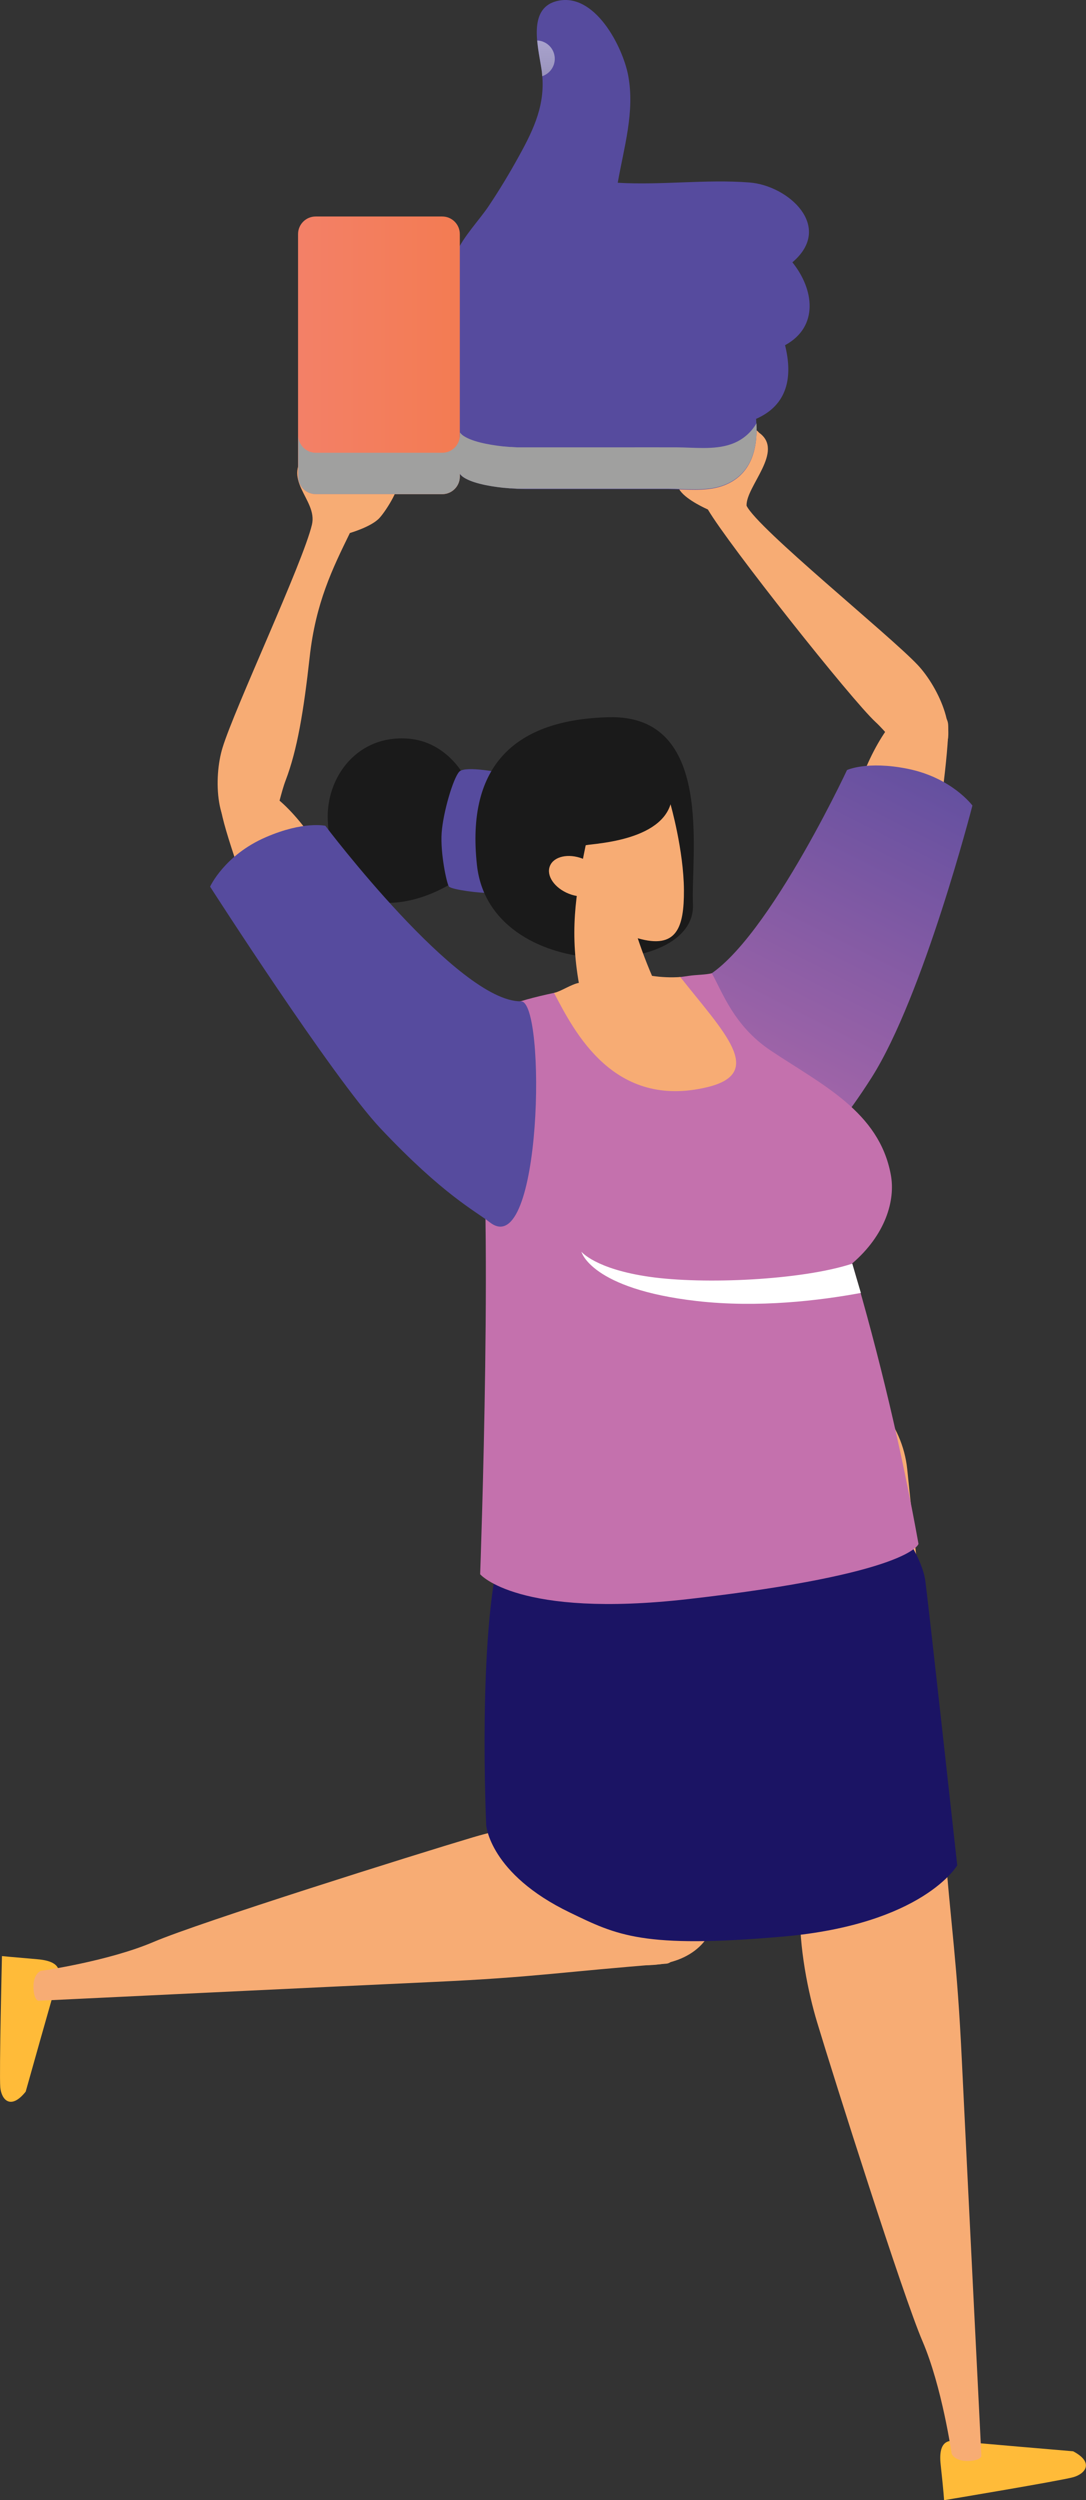 <?xml version="1.0" encoding="UTF-8"?> <svg xmlns="http://www.w3.org/2000/svg" width="213" height="490" viewBox="0 0 213 490" fill="none"><rect x="0" y="0" width="213" height="490" fill="#333333" stroke="none"/><g clip-path="url(#clip0)"><path d="M183.786 163.369C183.786 163.369 186.152 147.11 185.976 142.172C185.853 138.633 180.945 139.198 177.928 139.504C174.91 139.81 169.137 149.518 167.13 158.851C165.591 165.983 182.844 164.447 183.786 163.369Z" fill="#F7AC74"></path><path d="M170.944 211.206C181.136 195.153 190.724 157.881 190.724 157.881C190.724 157.881 186.688 152.415 177.989 150.672C170.055 149.082 166.127 150.924 166.127 150.924C166.127 150.924 147.794 190.146 135.779 192.539C130.856 193.51 138.628 235.093 151.417 232.372C153.369 231.959 161.287 226.394 170.944 211.206Z" fill="url(#paint0_linear)"></path><path d="M133.39 96.162C132.203 94.465 129.814 89.283 130.886 88.411C131.958 87.54 132.808 88.228 134.018 89.986C135.228 91.744 138.827 99.839 138.827 99.839C138.827 99.839 134.776 98.112 133.39 96.162Z" fill="#F7AC74"></path><path d="M179.957 130.293C174.367 124.384 148.56 103.577 146.424 99.113C146.293 95.291 153.936 88.411 148.882 84.811C147.082 82.579 139.555 82.112 138.061 82.036C130.465 81.684 132.701 85.988 133.467 88.22C134.615 91.882 128.872 95.207 138.827 99.839C142.855 106.719 167.046 137.226 171.755 141.545C175.508 145 179.413 152.04 184.008 148.425C188.717 144.656 184.153 134.719 179.957 130.293Z" fill="#F7AC74"></path><path d="M210.473 480.437C210.473 480.437 189.797 478.694 188.266 478.488C186.588 478.251 183.916 477.777 184.498 483.074C185.08 488.372 185.164 490.023 185.164 490.023C185.164 490.023 208.091 486.201 210.511 485.513C212.931 484.825 214.6 482.608 210.473 480.437Z" fill="#FFBB39"></path><path d="M177.935 287.929C177.935 287.929 184.965 354.983 185.823 368.459C186.68 381.936 161.226 387.875 151.999 371.418C142.771 354.96 130.404 332.02 128.183 314.4C125.962 296.781 128.558 282.83 140.022 270.829C151.485 258.828 176.067 269.836 177.935 287.929Z" fill="#F7AC74"></path><path d="M155.23 296.972C155.23 296.972 143.062 363.292 140.075 376.47C137.089 389.649 110.976 388.181 106.787 369.805C102.598 351.428 97.184 325.928 100.018 308.4C102.851 290.872 109.284 278.213 123.665 269.95C138.046 261.687 158.515 279.115 155.23 296.972Z" fill="#F7AC74"></path><path d="M184.996 358.438C186.642 379.123 187.699 383.961 188.656 403.958C189.613 423.955 192.485 481.408 192.485 481.408C192.485 481.408 192.209 482.341 189.713 482.341C187.216 482.341 186.65 480.927 186.65 480.927C186.65 480.927 184.766 467.794 180.922 458.843C177.078 449.892 163.684 407.696 160.246 396.299C156.808 384.902 152.856 360.616 166.127 357.819C179.398 355.021 184.804 356.038 184.996 358.438Z" fill="#F7AC74"></path><path d="M5.039 409.951C5.039 409.951 10.629 390.031 11.119 388.586C11.663 386.981 12.651 384.451 7.336 384C2.022 383.549 0.383 383.38 0.383 383.38C0.383 383.38 -0.168 406.58 0.054 409.08C0.276 411.579 2.121 413.598 5.039 409.951Z" fill="#FFBB39"></path><path d="M130.679 384.871C109.958 386.484 105.103 387.531 85.07 388.448C65.037 389.366 7.482 392.141 7.482 392.141C7.482 392.141 6.563 391.858 6.563 389.343C6.563 386.828 7.987 386.285 7.987 386.285C7.987 386.285 21.143 384.435 30.126 380.606C39.108 376.776 81.386 363.483 92.804 360.089C104.222 356.695 128.566 352.774 131.346 366.028C134.125 379.283 133.084 384.688 130.679 384.871Z" fill="#F7AC74"></path><path d="M181.488 309.845C182.17 314.981 187.745 365.6 187.745 365.6C187.745 365.6 181.06 377.158 153.553 379.559C126.046 381.959 120.985 379.291 111.78 374.85C96.036 367.267 95.362 357.742 95.362 357.742C95.362 357.742 93.639 320.462 98.172 303.737C102.706 287.012 123.642 280.965 144.019 280.965C164.396 280.965 180.309 301.13 181.488 309.845Z" fill="#1B1464"></path><path d="M174.711 230.209C172.414 217.879 161.234 212.627 151.133 205.885C143.92 201.047 141.714 194.48 139.608 190.75C138.444 191.063 136.545 191.04 135.106 191.262C130.189 192.027 116.819 192.959 111.673 193.983C94.305 197.423 91.878 199.686 93.746 211.725C96.955 232.364 94.175 308.545 94.175 308.545C94.175 308.545 101.549 317.229 135.037 313.407C178.762 308.415 180.148 302.59 180.148 302.59C176.805 284.052 172.459 265.707 167.13 247.637C173.639 242.072 175.676 235.292 174.711 230.209Z" fill="url(#paint1_linear)"></path><path d="M90.828 151.719C90.828 151.719 87.413 145.36 80.108 144.771C70.153 143.961 64.026 152.209 64.279 160.541C64.448 166.052 66.454 175.974 74.234 176.853C82.014 177.732 89.151 172.756 89.151 172.756C89.151 172.756 91.211 156.703 90.828 151.719Z" fill="#1A1A1A"></path><path d="M98.724 151.544C98.724 151.544 91.288 149.977 90.086 151.238C88.883 152.499 86.908 159.226 86.624 163.224C86.341 167.222 87.605 173.115 88.041 173.742C88.478 174.369 94.657 175.156 96.02 174.965C97.383 174.774 99.987 168.98 100.493 164.439C100.998 159.899 99.742 151.742 98.724 151.544Z" fill="url(#paint2_linear)"></path><path d="M135.91 177.258C135.473 167.375 140.152 140.1 119.468 140.567C101.151 141.01 91.388 149.893 93.547 169.553C96.097 192.875 136.553 191.92 135.91 177.258Z" fill="#1A1A1A"></path><path d="M127.884 191.262C122.662 190.75 118.45 191.835 113.549 192.638C112.086 192.883 109.927 194.358 108.663 194.603C112.676 202.247 120.372 217.458 138.682 213.086C150.291 210.319 141.913 202.247 133.428 191.492C131.578 191.614 129.719 191.537 127.884 191.262Z" fill="#F7AC74"></path><path d="M113.794 194.098C111.612 182.823 112.867 175.485 114.866 165.7C114.813 165.356 129.14 165.311 131.514 157.636C131.514 157.636 134.095 166.633 134.141 174.453C134.179 181.837 132.724 186.095 125.082 183.893C126.206 187.279 127.525 190.597 129.033 193.831C131.836 199.472 128.482 202.606 125.641 203.539C122.8 204.471 116.007 205.564 113.794 194.098Z" fill="#F7AC74"></path><path d="M107.852 169.744C107.086 171.632 108.771 174.063 111.581 175.171C114.391 176.28 117.278 175.622 118.021 173.727C118.764 171.831 117.095 169.4 114.284 168.299C111.474 167.199 108.594 167.848 107.852 169.744Z" fill="#F7AC74"></path><path d="M50.005 179.383C50.005 179.383 44.285 163.981 43.427 159.111C42.814 155.626 47.731 155.159 50.74 154.831C53.75 154.502 61.461 162.796 65.344 171.495C68.345 178.16 51.146 180.247 50.005 179.383Z" fill="#F7AC74"></path><path d="M74.64 221.173C65.267 211.236 41.206 173.78 41.206 173.78C41.206 173.78 44.009 167.596 52.149 164.08C59.577 160.869 63.812 161.855 63.812 161.855C63.812 161.855 89.925 196.407 102.177 196.254C107.201 196.177 106.32 247.614 96.051 239.557C93.218 237.325 87 234.268 74.64 221.173Z" fill="url(#paint3_linear)"></path><path d="M74.456 101.49C75.842 99.962 78.836 95.115 77.887 94.099C76.937 93.082 75.995 93.678 74.586 95.283C73.177 96.889 68.613 104.456 68.613 104.456C68.613 104.456 72.871 103.264 74.456 101.49Z" fill="#F7AC74"></path><path d="M43.649 146.544C46.023 138.778 59.386 110.365 61.178 102.843C62.388 97.821 54.691 93.969 60.473 88.32C62.533 86.324 70.053 86.791 71.554 86.882C79.127 87.441 76.363 91.469 75.383 93.579C73.798 97.072 79.135 101.07 68.629 104.456C65.221 111.428 61.92 118.124 60.741 128.749C59.562 139.374 58.298 147.003 56.024 152.95C54.201 157.712 53.826 165.754 48.136 164.539C42.179 163.293 41.842 152.369 43.649 146.544Z" fill="#F7AC74"></path><path d="M89.519 49.534C90.79 46.476 94.068 43.044 95.798 40.46C97.942 37.265 99.933 33.963 101.787 30.592C104.75 25.241 107.063 20.295 106.274 14.08C105.746 9.922 103.211 1.804 109.1 0.237C116.604 -1.75 122.164 9.203 123.213 14.822C124.538 21.923 122.371 28.872 121.161 35.82C129.73 36.325 138.437 35.109 146.99 35.767C154.648 36.355 163.6 44.465 155.414 51.414C159.664 56.681 160.652 64.027 153.974 67.658C155.506 73.819 154.533 79.361 148.292 82.097C148.782 87.647 147.526 93.25 141.622 95.276C138.391 96.384 134.447 95.879 131.085 95.864C121.896 95.864 112.707 95.864 103.517 95.864C100.324 95.864 93.141 95.314 90.622 93.342C88.37 91.584 89.09 87.456 89.09 84.933C89.144 80.576 89.144 76.219 89.151 71.862C89.159 67.505 89.098 63.324 89.151 59.058C89.151 56.543 88.546 53.004 89.151 50.573C89.248 50.218 89.371 49.87 89.519 49.534Z" fill="url(#paint4_linear)"></path><path style="mix-blend-mode:color-burn" opacity="0.5" d="M106.335 14.937C107.136 14.673 107.818 14.138 108.264 13.425C108.71 12.711 108.891 11.864 108.775 11.031C108.659 10.197 108.254 9.431 107.631 8.866C107.007 8.3 106.205 7.97 105.363 7.935C105.547 10.174 106.067 12.437 106.274 14.05C106.312 14.371 106.312 14.646 106.335 14.937Z" fill="url(#paint5_linear)"></path><path d="M86.732 42.432H61.913C60.005 42.432 58.459 43.976 58.459 45.88V93.41C58.459 95.314 60.005 96.858 61.913 96.858H86.732C88.639 96.858 90.185 95.314 90.185 93.41V45.88C90.185 43.976 88.639 42.432 86.732 42.432Z" fill="url(#paint6_linear)"></path><path style="mix-blend-mode:color-burn" d="M143.292 87.089C140.068 88.197 136.124 87.693 132.755 87.677C129.385 87.662 124.385 87.677 121.023 87.677H110.769H108.656H103.563H102.683H102.453H101.419L100.301 87.601H99.98L98.892 87.502H98.77C95.661 87.165 92.253 86.485 90.675 85.254C90.499 85.101 90.34 84.929 90.201 84.742V85.285C90.199 86.201 89.833 87.078 89.185 87.726C88.536 88.373 87.657 88.738 86.739 88.74H61.921C61.694 88.737 61.469 88.714 61.247 88.671L60.963 88.587C60.849 88.587 60.726 88.526 60.611 88.48C60.496 88.434 60.366 88.35 60.243 88.281L60.052 88.182C59.906 88.083 59.768 87.973 59.639 87.853L59.562 87.792C59.413 87.65 59.277 87.493 59.156 87.326C58.767 86.801 58.538 86.174 58.498 85.522C58.498 85.438 58.498 85.369 58.498 85.285V93.41C58.498 93.487 58.498 93.563 58.498 93.64C58.538 94.292 58.767 94.919 59.156 95.444C59.279 95.607 59.415 95.761 59.562 95.902L59.639 95.964C59.766 96.085 59.904 96.195 60.052 96.292L60.243 96.399C60.366 96.46 60.489 96.537 60.611 96.59C60.734 96.644 60.849 96.659 60.963 96.697L61.247 96.781C61.468 96.828 61.694 96.851 61.921 96.85H86.732C87.648 96.848 88.526 96.485 89.174 95.839C89.823 95.193 90.189 94.317 90.193 93.403V92.853C90.333 93.039 90.492 93.211 90.668 93.365C92.245 94.603 95.653 95.283 98.762 95.612H98.885L99.972 95.711H100.293L101.412 95.788H102.445H102.675H103.556H108.648H110.762H121.015H131.101C134.47 95.788 138.414 96.308 141.638 95.199C147.182 93.296 148.629 88.205 148.369 82.969C147.24 84.917 145.433 86.384 143.292 87.089Z" fill="url(#paint7_linear)"></path><path style="mix-blend-mode:color-burn" d="M167.161 247.668C157.206 250.924 138.061 251.773 127.41 250.251C116.758 248.73 114.031 245.329 114.031 245.329C114.031 245.329 115.854 252.621 136.683 254.998C148.775 256.374 160.828 254.891 168.846 253.408C168.279 251.49 167.705 249.563 167.161 247.668Z" fill="url(#paint8_linear)"></path></g><defs><linearGradient id="paint0_linear" x1="131.529" y1="244.755" x2="186.394" y2="136.192" gradientUnits="userSpaceOnUse"><stop stop-color="#C471AD"></stop><stop offset="1" stop-color="#564B9E"></stop></linearGradient><linearGradient id="paint1_linear" x1="15001.1" y1="39677.7" x2="19299.9" y2="64010.5" gradientUnits="userSpaceOnUse"><stop stop-color="#C471AD"></stop><stop offset="1" stop-color="#564B9E"></stop></linearGradient><linearGradient id="paint2_linear" x1="-199584" y1="13704.7" x2="-198474" y2="13634.8" gradientUnits="userSpaceOnUse"><stop stop-color="#C471AD"></stop><stop offset="1" stop-color="#564B9E"></stop></linearGradient><linearGradient id="paint3_linear" x1="7592.3" y1="21861.2" x2="3985.93" y2="18550.2" gradientUnits="userSpaceOnUse"><stop stop-color="#C471AD"></stop><stop offset="1" stop-color="#564B9E"></stop></linearGradient><linearGradient id="paint4_linear" x1="22457.6" y1="6027.39" x2="6622.77" y2="6027.39" gradientUnits="userSpaceOnUse"><stop stop-color="#C471AD"></stop><stop offset="1" stop-color="#564B9E"></stop></linearGradient><linearGradient id="paint5_linear" x1="107.093" y1="28.291" x2="107.093" y2="7.369" gradientUnits="userSpaceOnUse"><stop stop-color="#A0A09F"></stop><stop offset="1" stop-color="white"></stop></linearGradient><linearGradient id="paint6_linear" x1="103.954" y1="69.645" x2="47.111" y2="69.645" gradientUnits="userSpaceOnUse"><stop stop-color="#F37949"></stop><stop offset="1" stop-color="#F3826F"></stop></linearGradient><linearGradient id="paint7_linear" x1="12201.3" y1="1272.9" x2="12201.3" y2="2092.89" gradientUnits="userSpaceOnUse"><stop stop-color="#A0A09F"></stop><stop offset="1" stop-color="white"></stop></linearGradient><linearGradient id="paint8_linear" x1="18045.4" y1="3752.74" x2="8312.52" y2="-2163.6" gradientUnits="userSpaceOnUse"><stop stop-color="#A0A09F"></stop><stop offset="1" stop-color="white"></stop></linearGradient><clipPath id="clip0"><rect width="213" height="490" fill="white"></rect></clipPath></defs></svg> 